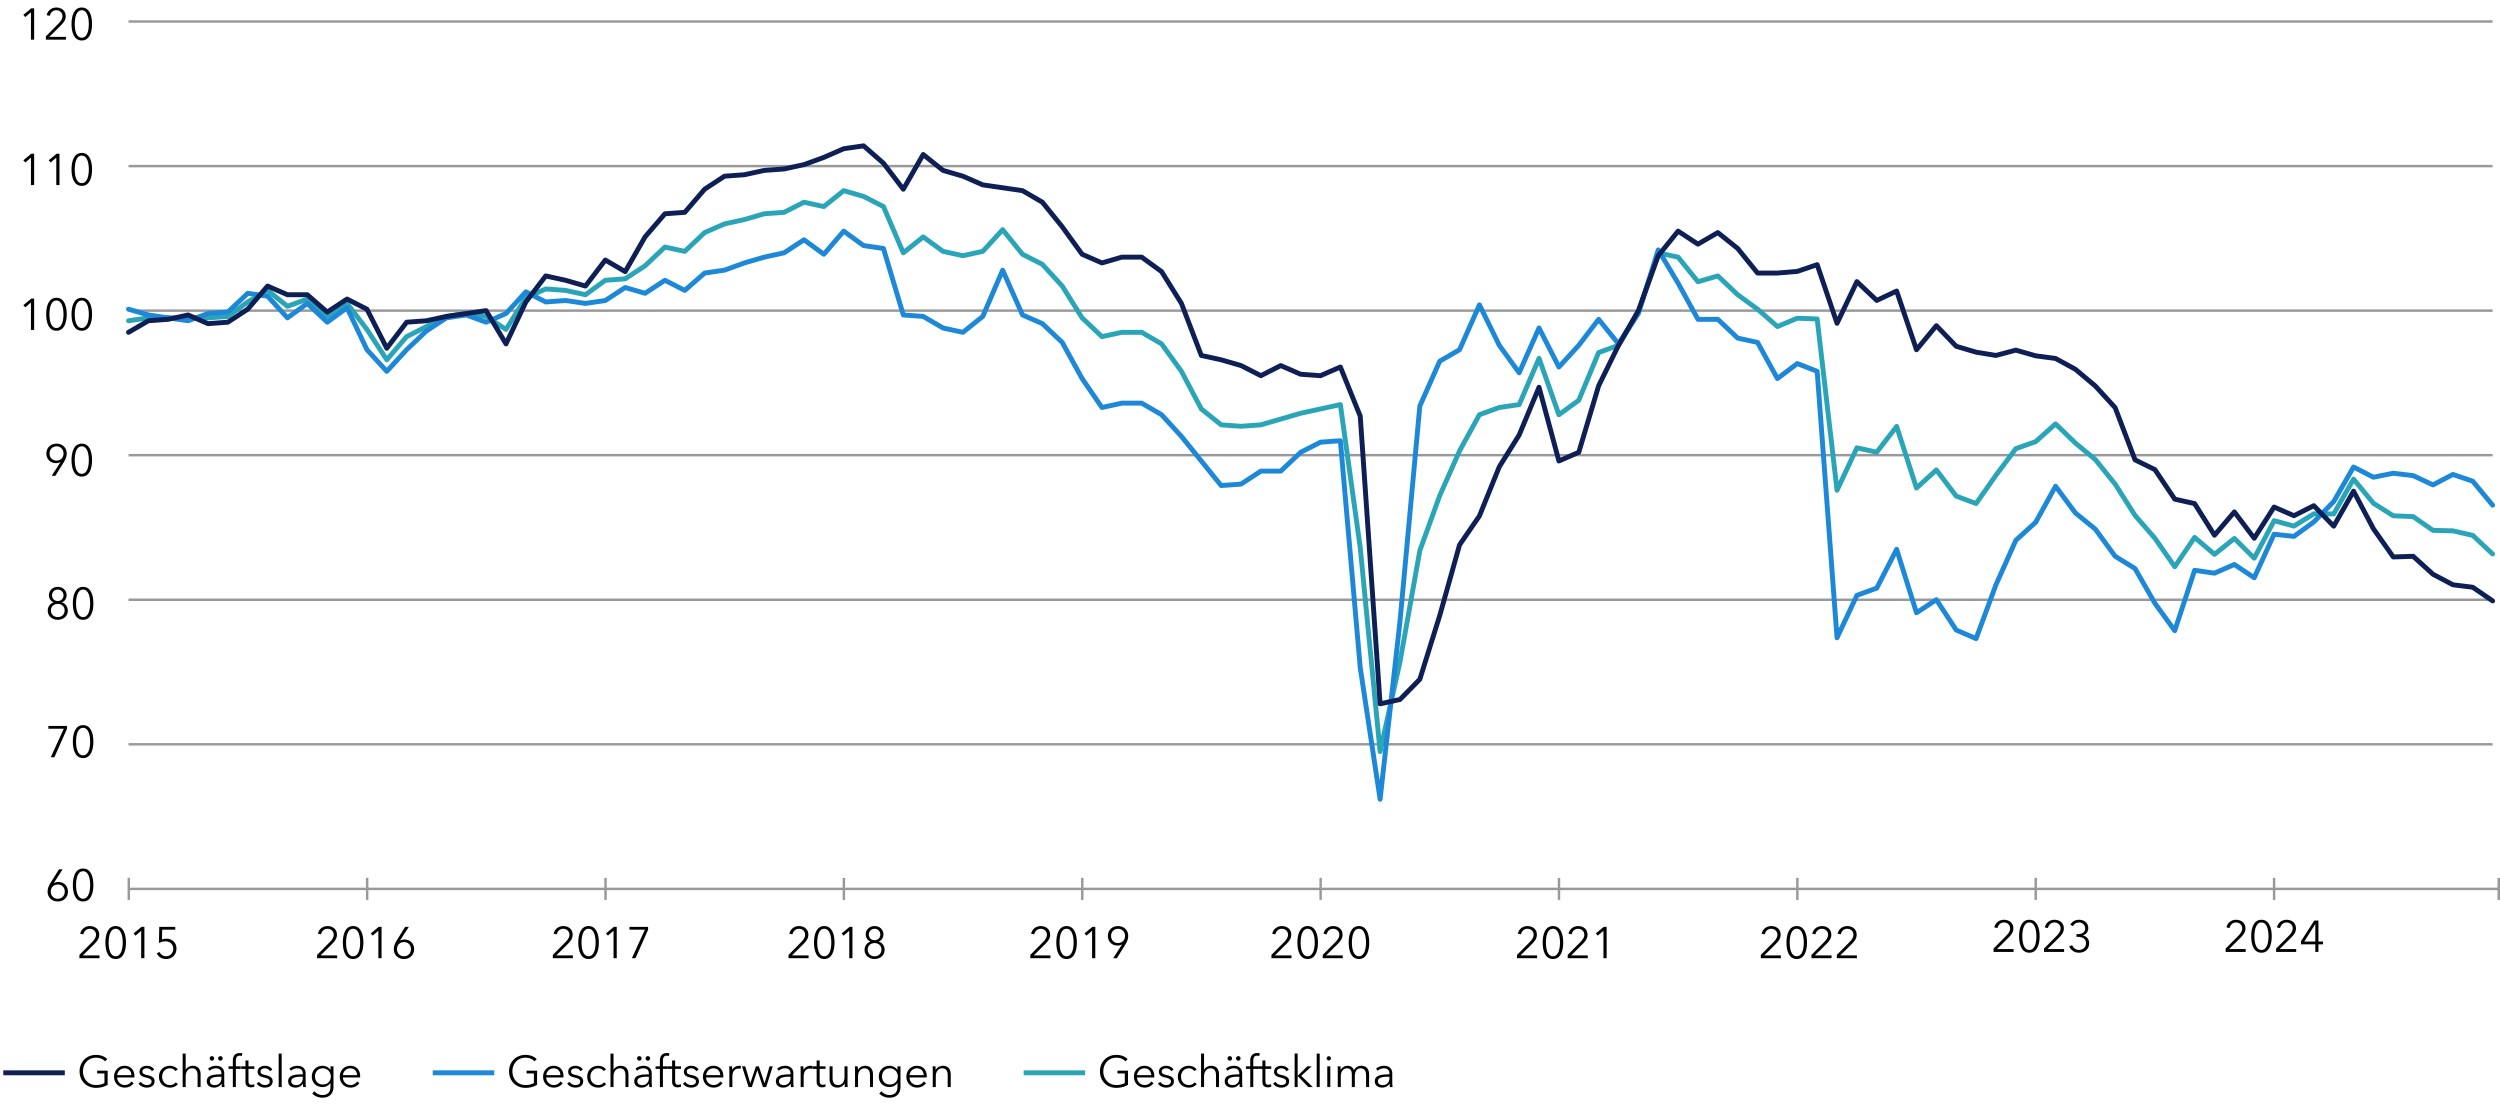 <svg xmlns="http://www.w3.org/2000/svg" width="1016" height="449" viewBox="0 0 1016 449"><g data-name="graphics" fill="none"><path stroke="#999" stroke-linejoin="round" d="M52.234 8.743H1013M52.234 67.492H1013M52.234 126.242H1013M52.234 184.991H1013M52.234 243.741H1013M52.234 302.49H1013M52.234 361.24H1016"/><path d="M5.531 359.654l.033.066c.33-.199.771-.352 1.322-.463.55-.11 1.079-.165 1.587-.165 1.012 0 1.965.181 2.858.545.893.363 1.669.87 2.33 1.52a6.99 6.99 0 011.553 2.33c.374.904.561 1.884.561 2.941 0 1.168-.204 2.23-.61 3.19s-.976 1.778-1.703 2.461a7.72 7.72 0 01-2.56 1.587c-.981.374-2.045.561-3.19.561-1.168 0-2.247-.193-3.238-.578s-1.846-.92-2.56-1.603A7.329 7.329 0 01.227 369.6c-.409-.947-.612-1.972-.612-3.074 0-1.277.21-2.434.628-3.47a19.852 19.852 0 011.652-3.172l6.114-9.65h3.8l-6.279 9.419zm-2.677 6.907c0 .683.116 1.327.347 1.933s.563 1.129.991 1.57c.43.44.943.792 1.537 1.057.595.264 1.256.397 1.983.397.727 0 1.383-.122 1.967-.364a4.398 4.398 0 001.52-1.041c.429-.451.76-.98.991-1.586s.347-1.273.347-2c0-.705-.115-1.355-.347-1.95s-.551-1.112-.959-1.553A4.148 4.148 0 009.73 362a5.217 5.217 0 00-1.984-.364c-.726 0-1.393.122-1.999.364a4.448 4.448 0 00-1.554 1.024c-.428.441-.76.959-.99 1.554s-.348 1.255-.348 1.983zM27.407 349.64c1.388 0 2.583.32 3.586.959 1.002.64 1.828 1.515 2.479 2.627.65 1.113 1.129 2.418 1.437 3.916a23.73 23.73 0 01.463 4.792c0 1.718-.154 3.32-.463 4.808-.308 1.487-.788 2.787-1.437 3.9-.65 1.112-1.477 1.988-2.479 2.627-1.003.639-2.198.958-3.586.958s-2.589-.32-3.601-.958c-1.014-.64-1.846-1.515-2.495-2.627-.65-1.113-1.13-2.413-1.438-3.9-.309-1.487-.463-3.09-.463-4.808 0-1.696.154-3.293.463-4.792.308-1.498.787-2.803 1.438-3.916.649-1.112 1.481-1.988 2.495-2.627 1.012-.639 2.214-.958 3.601-.958zm0 2.677c-.97 0-1.762.314-2.379.942-.617.628-1.096 1.421-1.437 2.38a14.248 14.248 0 00-.711 3.122 27.3 27.3 0 00-.198 3.173c0 .991.066 2.049.198 3.172.133 1.124.369 2.16.71 3.107.342.947.821 1.735 1.438 2.363.617.628 1.41.942 2.38.942.946 0 1.723-.314 2.33-.942.605-.628 1.084-1.416 1.437-2.363s.595-1.983.726-3.107c.133-1.123.199-2.18.199-3.172s-.066-2.05-.199-3.173a13.608 13.608 0 00-.726-3.122c-.353-.959-.832-1.752-1.438-2.38-.606-.628-1.383-.942-2.33-.942zM14.916 294.394l-9.385 20.489H1.863l9.748-20.555H.013v-2.842h14.903v2.908zM27.407 290.891c1.388 0 2.583.32 3.586.958 1.002.64 1.828 1.515 2.479 2.628.65 1.112 1.129 2.418 1.437 3.916a23.73 23.73 0 01.463 4.791c0 1.719-.154 3.321-.463 4.809-.308 1.486-.788 2.787-1.437 3.9-.65 1.112-1.477 1.987-2.479 2.627-1.003.638-2.198.958-3.586.958s-2.589-.32-3.601-.958c-1.014-.64-1.846-1.515-2.495-2.628-.65-1.112-1.13-2.413-1.438-3.9-.309-1.487-.463-3.09-.463-4.808 0-1.696.154-3.293.463-4.791.308-1.498.787-2.804 1.438-3.916.649-1.113 1.481-1.988 2.495-2.628 1.012-.639 2.214-.958 3.601-.958zm0 2.677c-.97 0-1.762.314-2.379.942-.617.628-1.096 1.42-1.437 2.38a14.248 14.248 0 00-.711 3.122 27.3 27.3 0 00-.198 3.172c0 .992.066 2.05.198 3.173.133 1.123.369 2.16.71 3.106.342.948.821 1.735 1.438 2.363.617.628 1.41.942 2.38.942.946 0 1.723-.314 2.33-.942.605-.628 1.084-1.415 1.437-2.363s.595-1.983.726-3.106c.133-1.124.199-2.181.199-3.173 0-.991-.066-2.049-.199-3.172a13.608 13.608 0 00-.726-3.123c-.353-.958-.832-1.751-1.438-2.38-.606-.627-1.383-.941-2.33-.941zM11.15 243.807a5.466 5.466 0 011.734.776c.54.364 1.008.8 1.404 1.306.398.507.711 1.09.942 1.751.232.661.347 1.367.347 2.115 0 1.102-.209 2.082-.628 2.941a6.513 6.513 0 01-1.701 2.181 7.743 7.743 0 01-2.495 1.372c-.948.319-1.95.479-3.008.479s-2.065-.16-3.023-.479c-.958-.32-1.796-.777-2.512-1.372s-1.283-1.321-1.702-2.18c-.418-.86-.628-1.84-.628-2.942 0-.77.116-1.487.348-2.148a5.772 5.772 0 012.379-3.024c.54-.34 1.107-.6 1.702-.776v-.066c-1.058-.374-1.923-1.013-2.595-1.917S.706 239.82.706 238.52c0-.97.188-1.846.563-2.628a6.24 6.24 0 011.52-2.016 6.699 6.699 0 012.23-1.289 8.184 8.184 0 012.726-.445c.947 0 1.85.148 2.71.445.86.298 1.603.717 2.23 1.256a6.004 6.004 0 011.504 1.983c.374.782.562 1.658.562 2.628 0 1.277-.336 2.39-1.008 3.337-.672.948-1.536 1.598-2.594 1.95v.066zm-7.998 5.783c0 .661.11 1.267.33 1.818.22.55.535 1.019.942 1.404.408.386.892.689 1.454.909a5.07 5.07 0 001.867.33 4.97 4.97 0 001.834-.33 4.25 4.25 0 001.438-.909 4.2 4.2 0 00.942-1.404c.231-.55.347-1.157.347-1.818a4.439 4.439 0 00-1.29-3.173 4.142 4.142 0 00-1.437-.925c-.561-.22-1.173-.33-1.834-.33s-1.272.11-1.834.33a4.326 4.326 0 00-1.454.925 4.295 4.295 0 00-.958 1.405 4.439 4.439 0 00-.347 1.768zm.727-10.988c0 .531.094 1.03.282 1.494.188.465.453.868.797 1.211a3.77 3.77 0 001.228.814c.475.199.989.298 1.543.298.53 0 1.029-.1 1.493-.298.465-.2.874-.471 1.228-.814s.63-.746.83-1.211c.2-.465.3-.963.3-1.494 0-.553-.106-1.067-.316-1.543a4.02 4.02 0 00-.83-1.228 3.599 3.599 0 00-1.212-.796 3.939 3.939 0 00-1.493-.283c-.554 0-1.068.095-1.543.283a3.552 3.552 0 00-1.228.796c-.344.343-.61.752-.797 1.228-.188.476-.282.99-.282 1.543zM27.407 232.142c1.388 0 2.583.319 3.586.958 1.002.64 1.828 1.515 2.479 2.627.65 1.113 1.129 2.418 1.437 3.916a23.73 23.73 0 01.463 4.792c0 1.718-.154 3.32-.463 4.808-.308 1.487-.788 2.787-1.437 3.9-.65 1.112-1.477 1.988-2.479 2.627-1.003.639-2.198.958-3.586.958s-2.589-.32-3.601-.958c-1.014-.64-1.846-1.515-2.495-2.627-.65-1.113-1.13-2.413-1.438-3.9-.309-1.487-.463-3.09-.463-4.808 0-1.696.154-3.293.463-4.792.308-1.498.787-2.803 1.438-3.916.649-1.112 1.481-1.988 2.495-2.627 1.012-.64 2.214-.958 3.601-.958zm0 2.676c-.97 0-1.762.314-2.379.942-.617.628-1.096 1.421-1.437 2.38a14.248 14.248 0 00-.711 3.122 27.3 27.3 0 00-.198 3.173c0 .991.066 2.049.198 3.172.133 1.124.369 2.16.71 3.107.342.947.821 1.735 1.438 2.363.617.628 1.41.942 2.38.942.946 0 1.723-.314 2.33-.942.605-.628 1.084-1.416 1.437-2.363s.595-1.983.726-3.107c.133-1.123.199-2.18.199-3.172s-.066-2.05-.199-3.173a13.608 13.608 0 00-.726-3.122c-.353-.959-.832-1.752-1.438-2.38-.606-.628-1.383-.942-2.33-.942zM9.938 187.933l-.033-.034c-.33.199-.78.353-1.352.463-.264.044-.533.083-.808.116s-.533.05-.774.05c-1.034 0-1.99-.182-2.87-.546a7.133 7.133 0 01-2.308-1.52 6.943 6.943 0 01-1.55-2.33 7.613 7.613 0 01-.561-2.941c0-1.168.203-2.23.61-3.189a7.19 7.19 0 011.698-2.462 7.675 7.675 0 012.573-1.586 8.97 8.97 0 013.199-.562c1.143 0 2.21.193 3.199.578.99.386 1.84.92 2.556 1.603.714.683 1.274 1.498 1.681 2.446s.61 1.971.61 3.073c0 1.278-.208 2.434-.626 3.47a21.657 21.657 0 01-1.616 3.172l-6.101 9.65H3.672l6.266-9.451zm2.699-6.874c0-.683-.116-1.327-.348-1.934-.231-.605-.561-1.134-.991-1.585s-.942-.81-1.537-1.075c-.595-.264-1.255-.396-1.983-.396-.726 0-1.387.127-1.982.38a4.69 4.69 0 00-1.537 1.04c-.43.442-.76.97-.991 1.587s-.347 1.289-.347 2.016c0 .705.115 1.355.347 1.95s.555 1.112.974 1.553c.42.44.926.782 1.52 1.024.595.243 1.257.364 1.983.364.728 0 1.394-.121 2-.364a4.44 4.44 0 002.544-2.577 5.427 5.427 0 00.348-1.983zM27.407 173.392c1.388 0 2.583.32 3.586.958 1.002.64 1.828 1.515 2.479 2.628.65 1.112 1.129 2.418 1.437 3.916a23.73 23.73 0 01.463 4.791c0 1.719-.154 3.321-.463 4.809-.308 1.486-.788 2.787-1.437 3.9-.65 1.112-1.477 1.987-2.479 2.627-1.003.638-2.198.958-3.586.958s-2.589-.32-3.601-.958c-1.014-.64-1.846-1.515-2.495-2.628-.65-1.112-1.13-2.413-1.438-3.9-.309-1.487-.463-3.09-.463-4.808 0-1.696.154-3.293.463-4.791.308-1.498.787-2.804 1.438-3.916.649-1.113 1.481-1.988 2.495-2.628 1.012-.639 2.214-.958 3.601-.958zm0 2.677c-.97 0-1.762.314-2.379.942-.617.628-1.096 1.42-1.437 2.38a14.248 14.248 0 00-.711 3.122 27.3 27.3 0 00-.198 3.172c0 .992.066 2.05.198 3.173.133 1.123.369 2.16.71 3.106.342.948.821 1.735 1.438 2.363.617.628 1.41.942 2.38.942.946 0 1.723-.314 2.33-.942.605-.628 1.084-1.415 1.437-2.363s.595-1.983.726-3.106c.133-1.124.199-2.181.199-3.173 0-.991-.066-2.049-.199-3.172a13.608 13.608 0 00-.726-3.123c-.353-.958-.832-1.751-1.438-2.38-.606-.627-1.383-.941-2.33-.941zM7.745 114.643c1.388 0 2.583.319 3.586.958 1.002.64 1.828 1.515 2.479 2.627.649 1.113 1.128 2.418 1.437 3.916a23.73 23.73 0 01.463 4.792c0 1.718-.154 3.32-.463 4.808-.309 1.487-.788 2.787-1.437 3.9-.65 1.112-1.477 1.988-2.479 2.627-1.003.639-2.198.958-3.586.958s-2.589-.32-3.601-.958c-1.014-.64-1.846-1.515-2.496-2.627-.65-1.113-1.13-2.413-1.437-3.9-.309-1.487-.463-3.09-.463-4.808 0-1.696.154-3.293.463-4.792.308-1.498.787-2.803 1.437-3.916.65-1.112 1.482-1.988 2.496-2.627 1.012-.64 2.213-.958 3.601-.958zm0 2.676c-.97 0-1.763.314-2.379.942-.617.628-1.096 1.421-1.437 2.38a14.248 14.248 0 00-.711 3.122 27.3 27.3 0 00-.198 3.173c0 .991.066 2.049.198 3.172.133 1.124.369 2.16.71 3.107.342.947.821 1.735 1.438 2.363.616.628 1.41.942 2.38.942.946 0 1.723-.314 2.33-.942.605-.628 1.084-1.416 1.437-2.363s.594-1.983.726-3.107c.133-1.123.199-2.18.199-3.172s-.066-2.05-.199-3.173a13.608 13.608 0 00-.726-3.122c-.353-.959-.832-1.752-1.438-2.38-.606-.628-1.383-.942-2.33-.942zM27.407 114.643c1.388 0 2.583.319 3.586.958 1.002.64 1.828 1.515 2.479 2.627.65 1.113 1.129 2.418 1.437 3.916a23.73 23.73 0 01.463 4.792c0 1.718-.154 3.32-.463 4.808-.308 1.487-.788 2.787-1.437 3.9-.65 1.112-1.477 1.988-2.479 2.627-1.003.639-2.198.958-3.586.958s-2.589-.32-3.601-.958c-1.014-.64-1.846-1.515-2.495-2.627-.65-1.113-1.13-2.413-1.438-3.9-.309-1.487-.463-3.09-.463-4.808 0-1.696.154-3.293.463-4.792.308-1.498.787-2.803 1.438-3.916.649-1.112 1.481-1.988 2.495-2.627 1.012-.64 2.214-.958 3.601-.958zm0 2.676c-.97 0-1.762.314-2.379.942-.617.628-1.096 1.421-1.437 2.38a14.248 14.248 0 00-.711 3.122 27.3 27.3 0 00-.198 3.173c0 .991.066 2.049.198 3.172.133 1.124.369 2.16.71 3.107.342.947.821 1.735 1.438 2.363.617.628 1.41.942 2.38.942.946 0 1.723-.314 2.33-.942.605-.628 1.084-1.416 1.437-2.363s.595-1.983.726-3.107c.133-1.123.199-2.18.199-3.172s-.066-2.05-.199-3.173a13.608 13.608 0 00-.726-3.122c-.353-.959-.832-1.752-1.438-2.38-.606-.628-1.383-.942-2.33-.942zM10.389 79.885H7.217V60.387l-4.429 3.701-1.884-2.213 6.639-5.387h2.846v23.397zM27.407 55.893c1.388 0 2.583.32 3.586.958 1.002.64 1.828 1.515 2.479 2.628.65 1.112 1.129 2.417 1.437 3.916a23.73 23.73 0 01.463 4.791c0 1.719-.154 3.321-.463 4.809-.308 1.486-.788 2.787-1.437 3.899-.65 1.113-1.477 1.988-2.479 2.627-1.003.64-2.198.958-3.586.958s-2.589-.319-3.601-.958c-1.014-.639-1.846-1.514-2.495-2.627-.65-1.112-1.13-2.413-1.438-3.9-.309-1.487-.463-3.09-.463-4.808 0-1.696.154-3.293.463-4.791.308-1.499.787-2.804 1.438-3.916.649-1.113 1.481-1.988 2.495-2.628 1.012-.639 2.214-.958 3.601-.958zm0 2.677c-.97 0-1.762.314-2.379.942-.617.628-1.096 1.42-1.437 2.38a14.248 14.248 0 00-.711 3.122 27.3 27.3 0 00-.198 3.172c0 .992.066 2.05.198 3.173.133 1.123.369 2.16.71 3.106.342.948.821 1.735 1.438 2.363.617.628 1.41.942 2.38.942.946 0 1.723-.314 2.33-.942.605-.628 1.084-1.415 1.437-2.363s.595-1.983.726-3.106c.133-1.124.199-2.181.199-3.173 0-.991-.066-2.049-.199-3.172a13.608 13.608 0 00-.726-3.123c-.353-.958-.832-1.751-1.438-2.38-.606-.627-1.383-.941-2.33-.941z"/><g><path d="M15.147 21.135H-.12v-3.073L9.2 8.809a14.484 14.484 0 001.817-2.28c.506-.794.76-1.686.76-2.677a4.06 4.06 0 00-.33-1.669 3.899 3.899 0 00-.892-1.272A3.87 3.87 0 009.232.1a4.641 4.641 0 00-1.619-.28c-1.19 0-2.17.38-2.941 1.14-.772.76-1.256 1.734-1.454 2.924l-3.14-.529c.133-.88.413-1.702.843-2.462.43-.76.975-1.42 1.636-1.982a7.259 7.259 0 012.297-1.306 8.31 8.31 0 012.792-.462c.97 0 1.9.143 2.792.43s1.68.704 2.364 1.255A6.03 6.03 0 0114.438.91c.407.837.61 1.796.61 2.875 0 .75-.099 1.443-.297 2.082a8.362 8.362 0 01-.81 1.817c-.341.573-.743 1.119-1.206 1.636s-.947 1.03-1.454 1.537l-7.6 7.402h11.466v2.875zM27.407-2.856c1.388 0 2.583.319 3.586.958 1.002.64 1.828 1.515 2.479 2.627.65 1.113 1.129 2.418 1.437 3.916a23.73 23.73 0 01.463 4.792c0 1.718-.154 3.32-.463 4.808-.308 1.487-.788 2.787-1.437 3.9-.65 1.112-1.477 1.988-2.479 2.627-1.003.639-2.198.958-3.586.958s-2.589-.32-3.601-.958c-1.014-.64-1.846-1.515-2.495-2.627-.65-1.113-1.13-2.413-1.438-3.9-.309-1.487-.463-3.09-.463-4.808 0-1.696.154-3.293.463-4.792.308-1.498.787-2.803 1.438-3.916.649-1.112 1.481-1.988 2.495-2.627 1.012-.64 2.214-.958 3.601-.958zm0 2.676c-.97 0-1.762.314-2.379.942-.617.628-1.096 1.421-1.437 2.38a14.248 14.248 0 00-.711 3.122 27.3 27.3 0 00-.198 3.173c0 .991.066 2.049.198 3.172.133 1.124.369 2.16.71 3.107.342.947.821 1.735 1.438 2.363.617.628 1.41.942 2.38.942.946 0 1.723-.314 2.33-.942.605-.628 1.084-1.416 1.437-2.363s.595-1.983.726-3.107c.133-1.123.199-2.18.199-3.172s-.066-2.05-.199-3.173a13.608 13.608 0 00-.726-3.122c-.353-.959-.832-1.752-1.438-2.38-.606-.628-1.383-.942-2.33-.942z"/></g><g stroke-linecap="round" stroke-miterlimit="10" stroke-width="2"><g stroke="#2aa5b7"><path d="M60.307 129.179l-8.073 1.175M68.381 129.179h-8.074M76.455 129.179h-8.074M84.528 129.179h-8.073M92.602 128.592l-8.074.587M100.676 122.717l-8.074 5.875M108.749 118.017l-8.073 4.7M116.823 124.479l-8.074-6.462M124.897 121.542l-8.074 2.937M132.97 128.592l-8.073-7.05M141.044 123.304l-8.074 5.288M149.118 133.879l-8.074-10.575M157.191 146.217l-8.073-12.338M165.265 136.817l-8.074 9.4M173.339 132.704l-8.074 4.113M181.412 128.592l-8.073 4.112M189.486 127.417l-8.074 1.175M197.56 128.592l-8.074-1.175M205.633 133.879l-8.073-5.287M213.707 120.954l-8.074 12.925M221.781 117.429l-8.074 3.525M229.854 118.017l-8.073-.588M237.928 119.779l-8.074-1.762M246.002 113.905l-8.074 5.874M254.075 113.317l-8.073.588M262.149 108.03l-8.074 5.287M270.223 100.392l-8.074 7.638M278.296 102.155l-8.073-1.763M286.37 94.517l-8.074 7.638M294.444 90.992l-8.074 3.525M302.517 89.23l-8.073 1.762M310.591 86.88l-8.074 2.35M318.665 86.292l-8.074.588M326.738 82.18l-8.073 4.112M334.812 83.942l-8.074-1.762M342.886 77.48l-8.074 6.462M350.959 79.83l-8.073-2.35M359.033 83.942l-8.074-4.112M367.107 102.742l-8.074-18.8M375.18 96.28l-8.073 6.462M383.254 102.155l-8.074-5.875M391.328 103.917l-8.074-1.762M399.401 102.155l-8.073 1.762M407.475 93.342l-8.074 8.813M415.549 103.33l-8.074-9.988M423.622 107.442l-8.073-4.112M431.696 116.254l-8.074-8.812M439.77 129.179l-8.074-12.925M447.843 136.817l-8.073-7.638M455.917 135.054l-8.074 1.763M463.991 135.054h-8.074M472.064 139.754l-8.073-4.7M480.138 150.917l-8.074-11.163M488.212 166.192l-8.074-15.275M496.285 172.654l-8.073-6.462M504.359 173.241l-8.074-.587M512.433 172.654l-8.074.587M520.506 170.304l-8.073 2.35M528.58 167.954l-8.074 2.35M536.654 166.192l-8.074 1.762M544.727 164.429l-8.073 1.763M552.801 222.591l-8.074-58.162M560.875 305.428l-8.074-82.837M568.948 269.003l-8.073 36.425M577.022 223.766l-8.074 45.237M585.096 201.441l-8.074 22.325M593.169 183.229l-8.073 18.212M601.243 168.542l-8.074 14.687M609.317 165.604l-8.074 2.938M617.39 164.429l-8.073 1.175M625.464 145.629l-8.074 18.8M633.538 168.542l-8.074-22.913M641.611 162.667l-8.073 5.875M649.685 143.279l-8.074 19.388M657.759 140.342l-8.074 2.937M665.832 126.829l-8.073 13.513M673.906 102.742l-8.074 24.087M681.98 104.505l-8.074-1.763M690.053 114.492l-8.073-9.987M698.127 112.142l-8.074 2.35M706.201 119.779l-8.074-7.637M714.274 125.654l-8.073-5.875M722.348 132.704l-8.074-7.05M730.422 129.321l-8.074 3.383M738.495 129.624l-8.073-.303M746.569 199.236l-8.074-69.612M754.643 182.003l-8.074 17.233M762.716 183.755l-8.073-1.752M770.79 173.302l-8.074 10.453M778.864 198.338l-8.074-25.036M786.937 190.987l-8.073 7.351M795.011 201.623l-8.074-10.636M803.085 204.637l-8.074-3.014M811.158 193.121l-8.073 11.516M819.232 182.341l-8.074 10.78M827.306 179.483l-8.074 2.858M835.379 172.264l-8.073 7.219M843.453 180.071l-8.074-7.807M851.527 186.742l-8.074-6.671M859.6 196.749l-8.073-10.007M867.674 209.447l-8.074-12.698M875.748 218.743l-8.074-9.296M883.821 230.312l-8.073-11.569M891.895 218.396l-8.074 11.916M899.969 225.283l-8.074-6.887M908.042 218.835l-8.073 6.448M916.116 226.837l-8.074-8.002M924.19 211.615l-8.074 15.222M932.263 213.8l-8.073-2.185M940.337 208.816l-8.074 4.984M948.411 208.862l-8.074-.046M956.484 194.72l-8.073 14.142M964.558 204.522l-8.074-9.802M972.632 209.619l-8.074-5.097M980.705 209.947l-8.073-.328M988.779 215.55l-8.074-5.603M996.853 215.731l-8.074-.181M1004.926 217.579l-8.073-1.848M1013 225.136l-8.074-7.557"/></g><g stroke="#1c88d7"><path d="M60.307 128.004l-8.073-2.35M68.381 129.179l-8.074-1.175M76.455 130.354l-8.074-1.175M84.528 127.417l-8.073 2.937M92.602 126.829l-8.074.588M100.676 119.192l-8.074 7.637M108.749 120.367l-8.073-1.175M116.823 129.179l-8.074-8.812M124.897 123.304l-8.074 5.875M132.97 130.942l-8.073-7.638M141.044 125.067l-8.074 5.875M149.118 142.104l-8.074-17.037M157.191 150.917l-8.073-8.813M165.265 142.104l-8.074 8.813M173.339 134.467l-8.074 7.637M181.412 129.179l-8.073 5.288M189.486 128.004l-8.074 1.175M197.56 130.942l-8.074-2.938M205.633 127.417l-8.073 3.525M213.707 118.604l-8.074 8.813M221.781 122.717l-8.074-4.113M229.854 122.129l-8.073.588M237.928 123.304l-8.074-1.175M246.002 122.129l-8.074 1.175M254.075 116.842l-8.073 5.287M262.149 119.192l-8.074-2.35M270.223 113.905l-8.074 5.287M278.296 118.017l-8.073-4.112M286.37 110.967l-8.074 7.05M294.444 109.792l-8.074 1.175M302.517 106.855l-8.073 2.937M310.591 104.505l-8.074 2.35M318.665 102.742l-8.074 1.763M326.738 97.455l-8.073 5.287M334.812 103.33l-8.074-5.875M342.886 93.93l-8.074 9.4M350.959 99.805l-8.073-5.875M359.033 100.98l-8.074-1.175M367.107 128.004l-8.074-27.024M375.18 128.592l-8.073-.588M383.254 133.292l-8.074-4.7M391.328 135.054l-8.074-1.762M399.401 128.592l-8.073 6.462M407.475 109.792l-8.074 18.8M415.549 128.004l-8.074-18.212M423.622 131.529l-8.073-3.525M431.696 139.167l-8.074-7.638M439.77 153.854l-8.074-14.687M447.843 165.604l-8.073-11.75M455.917 163.842l-8.074 1.762M463.991 163.842h-8.074M472.064 168.542l-8.073-4.7M480.138 177.354l-8.074-8.812M488.212 187.341l-8.074-9.987M496.285 197.329l-8.073-9.988M504.359 196.741l-8.074.588M512.433 191.454l-8.074 5.287M520.506 191.454h-8.073M528.58 183.816l-8.074 7.638M536.654 179.704l-8.074 4.112M544.727 179.116l-8.073.588M552.801 271.353l-8.074-92.237M560.875 324.815l-8.074-53.462M568.948 252.553l-8.073 72.262M577.022 165.017l-8.074 87.536M585.096 146.804l-8.074 18.213M593.169 142.104l-8.073 4.7M601.243 123.892l-8.074 18.212M609.317 140.342l-8.074-16.45M617.39 151.504l-8.073-11.162M625.464 133.292l-8.074 18.212M633.538 149.154l-8.074-15.862M641.611 140.342l-8.073 8.812M649.685 129.767l-8.074 10.575M657.759 139.754l-8.074-9.987M665.832 127.417l-8.073 12.337M673.906 101.567l-8.074 25.85M681.98 115.079l-8.074-13.512M690.053 129.767l-8.073-14.688M698.127 129.767h-8.074M706.201 137.404l-8.074-7.637M714.274 139.167l-8.073-1.763M722.348 153.854l-8.074-14.687M730.422 147.751l-8.074 6.103M738.495 150.899l-8.073-3.148M746.569 259.194l-8.074-108.295M754.643 241.948l-8.074 17.246M762.716 239.002l-8.073 2.946M770.79 223.247l-8.074 15.755M778.864 249.024l-8.074-25.777M786.937 243.715l-8.073 5.309M795.011 256.052l-8.074-12.337M803.085 259.528l-8.074-3.476M811.158 237.637l-8.073 21.891M819.232 219.595l-8.074 18.042M827.306 212.232l-8.074 7.363M835.379 197.613l-8.073 14.619M843.453 208.478l-8.074-10.865M851.527 215.033l-8.074-6.555M859.6 226.07l-8.073-11.037M867.674 231.055l-8.074-4.985M875.748 245.157l-8.074-14.102M883.821 256.304l-8.073-11.147M891.895 231.766l-8.074 24.538M899.969 232.94l-8.074-1.174M908.042 229.402l-8.073 3.538M916.116 234.801l-8.074-5.399M924.19 217.118l-8.074 17.683M932.263 217.986l-8.073-.868M940.337 212.111l-8.074 5.875M948.411 203.851l-8.074 8.26M956.484 189.792l-8.073 14.059M964.558 193.946l-8.074-4.154M972.632 192.322l-8.074 1.624M980.705 193.289l-8.073-.967M988.779 197.065l-8.074-3.776M996.853 192.808l-8.074 4.257M1004.926 195.571l-8.073-2.763M1013 205.302l-8.074-9.731"/></g><g stroke="#0e1f56"><path d="M60.307 130.354l-8.073 4.7M68.381 129.767l-8.074.587M76.455 128.004l-8.074 1.763M84.528 131.529l-8.073-3.525M92.602 130.942l-8.074.587M100.676 125.654l-8.074 5.288M108.749 116.254l-8.073 9.4M116.823 119.779l-8.074-3.525M124.897 119.779h-8.074M132.97 126.829l-8.073-7.05M141.044 121.542l-8.074 5.287M149.118 125.654l-8.074-4.112M157.191 141.517l-8.073-15.863M165.265 130.942l-8.074 10.575M173.339 130.354l-8.074.588M181.412 128.592l-8.073 1.762M189.486 127.417l-8.074 1.175M197.56 126.242l-8.074 1.175M205.633 139.754l-8.073-13.512M213.707 122.717l-8.074 17.037M221.781 112.142l-8.074 10.575M229.854 113.905l-8.073-1.763M237.928 116.254l-8.074-2.349M246.002 105.68l-8.074 10.574M254.075 110.38l-8.073-4.7M262.149 96.28l-8.074 14.1M270.223 86.88l-8.074 9.4M278.296 86.292l-8.073.588M286.37 76.892l-8.074 9.4M294.444 71.605l-8.074 5.287M302.517 71.017l-8.073.588M310.591 69.255l-8.074 1.762M318.665 68.667l-8.074.588M326.738 66.905l-8.073 1.762M334.812 63.967l-8.074 2.938M342.886 60.442l-8.074 3.525M350.959 59.267l-8.073 1.175M359.033 66.317l-8.074-7.05M367.107 76.892l-8.074-10.575M375.18 62.792l-8.073 14.1M383.254 69.255l-8.074-6.463M391.328 71.605l-8.074-2.35M399.401 75.13l-8.073-3.525M407.475 76.305l-8.074-1.175M415.549 77.48l-8.074-1.175M423.622 82.18l-8.073-4.7M431.696 92.167l-8.074-9.987M439.77 103.33l-8.074-11.163M447.843 106.855l-8.073-3.525M455.917 104.505l-8.074 2.35M463.991 104.505h-8.074M472.064 110.38l-8.073-5.875M480.138 123.304l-8.074-12.924M488.212 144.454l-8.074-21.15M496.285 146.217l-8.073-1.763M504.359 148.567l-8.074-2.35M512.433 152.679l-8.074-4.112M520.506 148.567l-8.073 4.112M528.58 152.092l-8.074-3.525M536.654 152.679l-8.074-.587M544.727 149.154l-8.073 3.525M552.801 169.129l-8.074-19.975M560.875 286.04l-8.074-116.911M568.948 284.278l-8.073 1.762M577.022 276.053l-8.074 8.225M585.096 250.203l-8.074 25.85M593.169 221.416l-8.073 28.787M601.243 209.666l-8.074 11.75M609.317 189.691l-8.074 19.975M617.39 176.766l-8.073 12.925M625.464 157.379l-8.074 19.387M633.538 187.341l-8.074-29.962M641.611 183.816l-8.073 3.525M649.685 156.792l-8.074 27.024M657.759 140.342l-8.074 16.45M665.832 126.242l-8.073 14.1M673.906 103.917l-8.074 22.325M681.98 93.93l-8.074 9.987M690.053 99.217l-8.073-5.287M698.127 94.517l-8.074 4.7M706.201 100.98l-8.074-6.463M714.274 110.967l-8.073-9.987M722.348 110.967h-8.074M730.422 110.302l-8.074.665M738.495 107.557l-8.073 2.745M746.569 131.379l-8.074-23.822M754.643 114.453l-8.074 16.926M762.716 122.089l-8.073-7.636M770.79 118.284l-8.074 3.805M778.864 142.135l-8.074-23.851M786.937 132.354l-8.073 9.781M795.011 140.732l-8.074-8.378M803.085 143.123l-8.074-2.391M811.158 144.452l-8.073-1.329M819.232 142.29l-8.074 2.162M827.306 144.606l-8.074-2.316M835.379 145.68l-8.073-1.074M843.453 150.077l-8.074-4.397M851.527 156.856l-8.074-6.779M859.6 165.676l-8.073-8.82M867.674 186.882l-8.074-21.206M875.748 190.85l-8.074-3.968M883.821 202.852l-8.073-12.002M891.895 204.666l-8.074-1.814M899.969 217.514l-8.074-12.848M908.042 208.046l-8.073 9.468M916.116 218.75l-8.074-10.704M924.19 206.059l-8.074 12.691M932.263 209.587l-8.073-3.528M940.337 205.507l-8.074 4.08M948.411 213.831l-8.074-8.324M956.484 199.61l-8.073 14.221M964.558 214.89l-8.074-15.28M972.632 226.349l-8.074-11.459M980.705 226.079l-8.073.27M988.779 233.38l-8.074-7.301M996.853 237.652l-8.074-4.272M1004.926 238.66l-8.073-1.008M1013 244.204l-8.074-5.544"/></g></g><path stroke="#999" stroke-linejoin="round" d="M827.318 356.755v8.97M924.19 356.755v8.97M1015.493 356.755v8.97M730.445 356.755v8.97M633.573 356.755v8.97M536.701 356.755v8.97M439.829 356.755v8.97M342.957 356.755v8.97M246.085 356.755v8.97M149.213 356.755v8.97M52.341 356.755v8.97"/></g><g data-name="DE"><path d="M21.875 358.852l.036.036c.378-.288 1.17-.468 1.818-.468 2.215 0 3.89 1.602 3.89 3.925 0 2.377-1.747 4.015-4.141 4.015s-4.142-1.638-4.142-4.015c0-1.314.522-2.43 1.152-3.457l3.476-5.6h1.494l-3.583 5.564zm1.603 6.41c1.674 0 2.844-1.26 2.844-2.917 0-1.638-1.098-2.88-2.844-2.88-1.748 0-2.845 1.242-2.845 2.88 0 1.656 1.17 2.917 2.845 2.917zM37.95 359.68c0 3.313-1.008 6.68-4.177 6.68-3.205 0-4.177-3.367-4.177-6.68s.972-6.716 4.177-6.716c3.17 0 4.177 3.403 4.177 6.716zm-7.04 0c0 2.54.595 5.564 2.863 5.564 2.233 0 2.863-3.025 2.863-5.564 0-2.538-.63-5.618-2.863-5.618-2.268 0-2.863 3.08-2.863 5.618z"/><path fill="none" d="M9.111 236.2h29.88v16.56H9.111z"/><path d="M27.564 248.223c0 2.233-1.908 3.673-4.086 3.673s-4.087-1.44-4.087-3.673c0-1.71 1.026-2.99 2.412-3.403v-.036c-1.134-.378-1.927-1.567-1.927-2.881 0-2.071 1.657-3.403 3.602-3.403s3.6 1.332 3.6 3.403c0 1.314-.792 2.503-1.926 2.88v.037c1.386.396 2.412 1.692 2.412 3.403zm-4.086 2.574c1.674 0 2.79-1.17 2.79-2.718 0-1.53-1.116-2.665-2.79-2.665s-2.791 1.134-2.791 2.665c0 1.548 1.116 2.718 2.79 2.718zm0-6.535c1.295 0 2.34-.955 2.34-2.287 0-1.369-1.008-2.377-2.34-2.377s-2.341 1.008-2.341 2.377c0 1.332 1.044 2.287 2.34 2.287zM37.95 245.216c0 3.313-1.008 6.68-4.177 6.68-3.205 0-4.177-3.367-4.177-6.68s.972-6.716 4.177-6.716c3.17 0 4.177 3.403 4.177 6.716zm-7.04 0c0 2.539.595 5.563 2.863 5.563 2.233 0 2.863-3.024 2.863-5.563 0-2.539-.63-5.618-2.863-5.618-2.268 0-2.863 3.08-2.863 5.618z"/><path fill="none" d="M0 177.99h38.459v16.56H0z"/><path d="M24.584 187.798l-.036-.036c-.378.288-1.171.468-1.819.468-2.214 0-3.89-1.603-3.89-3.925 0-2.377 1.748-4.015 4.142-4.015s4.141 1.638 4.141 4.015c0 1.314-.521 2.43-1.152 3.457l-3.475 5.6h-1.494l3.583-5.564zm-1.603-6.41c-1.674 0-2.844 1.26-2.844 2.917 0 1.638 1.097 2.88 2.844 2.88 1.747 0 2.845-1.242 2.845-2.88 0-1.657-1.17-2.917-2.845-2.917zM37.418 187.005c0 3.313-1.008 6.68-4.177 6.68-3.205 0-4.178-3.367-4.178-6.68s.973-6.715 4.178-6.715c3.17 0 4.177 3.402 4.177 6.715zm-7.04 0c0 2.54.595 5.564 2.863 5.564 2.233 0 2.863-3.025 2.863-5.564 0-2.538-.63-5.617-2.863-5.617-2.268 0-2.863 3.079-2.863 5.617z"/><path fill="none" d="M0 118.72h38.459v16.56H0z"/><path d="M13.874 134.092h-1.297v-11.146l-2.305 1.963-.792-.9 3.242-2.665h1.152v12.748zM27.122 127.735c0 3.314-1.008 6.681-4.177 6.681-3.205 0-4.177-3.367-4.177-6.68 0-3.313.972-6.716 4.177-6.716 3.17 0 4.177 3.403 4.177 6.715zm-7.04 0c0 2.54.595 5.564 2.863 5.564 2.233 0 2.863-3.025 2.863-5.564 0-2.538-.63-5.617-2.863-5.617-2.268 0-2.863 3.08-2.863 5.617zM37.417 127.735c0 3.314-1.008 6.681-4.177 6.681-3.205 0-4.177-3.367-4.177-6.68 0-3.313.972-6.716 4.177-6.716 3.17 0 4.177 3.403 4.177 6.715zm-7.04 0c0 2.54.595 5.564 2.863 5.564 2.233 0 2.863-3.025 2.863-5.564 0-2.538-.63-5.617-2.863-5.617-2.268 0-2.863 3.08-2.863 5.617z"/><path fill="none" d="M0 59.845h38.459v16.56H0z"/><path d="M13.874 75.217h-1.297V64.07l-2.305 1.963-.792-.9 3.242-2.665h1.152v12.748zM24.17 75.217h-1.297V64.07l-2.305 1.963-.792-.9 3.242-2.665h1.152v12.748zM37.417 68.86c0 3.314-1.008 6.681-4.177 6.681-3.205 0-4.177-3.367-4.177-6.68s.972-6.716 4.177-6.716c3.17 0 4.177 3.403 4.177 6.716zm-7.04 0c0 2.54.595 5.564 2.863 5.564 2.233 0 2.863-3.024 2.863-5.563 0-2.539-.63-5.618-2.863-5.618-2.268 0-2.863 3.08-2.863 5.618z"/><path fill="none" d="M0 .753h38.459v16.56H0z"/><path d="M13.874 16.125h-1.297V4.979l-2.305 1.963-.792-.9 3.242-2.665h1.152v12.748zM26.798 16.125h-8.156v-1.35l5.221-5.276c.775-.792 1.53-1.747 1.53-2.917 0-1.476-1.152-2.43-2.52-2.43s-2.358.954-2.629 2.268l-1.278-.252c.36-1.8 1.909-3.115 3.907-3.115 2.053 0 3.835 1.189 3.835 3.511 0 1.639-.954 2.737-2.07 3.853l-4.592 4.556h6.752v1.152zM37.417 9.769c0 3.313-1.008 6.68-4.177 6.68-3.205 0-4.177-3.367-4.177-6.68s.972-6.716 4.177-6.716c3.17 0 4.177 3.403 4.177 6.716zm-7.04 0c0 2.54.595 5.564 2.863 5.564 2.233 0 2.863-3.025 2.863-5.564s-.63-5.618-2.863-5.618c-2.268 0-2.863 3.08-2.863 5.618z"/><path fill="none" d="M30.705 374.05h43.057v16.56H30.705z"/><path d="M40.429 389.422H32.27v-1.35l5.222-5.276c.775-.793 1.53-1.747 1.53-2.917 0-1.476-1.152-2.43-2.52-2.43s-2.358.954-2.629 2.268l-1.278-.252c.36-1.8 1.909-3.115 3.907-3.115 2.053 0 3.835 1.189 3.835 3.51 0 1.64-.954 2.738-2.07 3.854l-4.592 4.556h6.753v1.152zM51.191 383.066c0 3.313-1.007 6.68-4.176 6.68-3.205 0-4.178-3.367-4.178-6.68s.973-6.716 4.178-6.716c3.169 0 4.176 3.403 4.176 6.716zm-7.04 0c0 2.539.595 5.563 2.864 5.563 2.232 0 2.862-3.024 2.862-5.563 0-2.539-.63-5.618-2.862-5.618-2.269 0-2.864 3.08-2.864 5.618zM58.679 389.422h-1.297v-11.146l-2.305 1.963-.792-.9 3.241-2.665h1.153v12.748zM71.225 377.827h-5.312l-.09 3.943c.54-.198 1.188-.289 1.764-.289 2.395 0 4.142 1.621 4.142 3.998 0 2.466-1.71 4.267-4.232 4.267-1.836 0-3.114-.918-3.816-2.323l1.17-.522c.45 1.044 1.458 1.728 2.574 1.728 1.728 0 2.99-1.296 2.99-3.024 0-1.89-1.352-3.061-3.17-3.061-.918 0-1.836.27-2.646.702l.126-6.572h6.5v1.153z"/><g><path fill="none" d="M126.874 374.05h43.595v16.56h-43.595z"/><path d="M137.028 389.422h-8.156v-1.35l5.222-5.276c.774-.793 1.53-1.747 1.53-2.917 0-1.476-1.152-2.43-2.52-2.43s-2.359.954-2.63 2.268l-1.278-.252c.36-1.8 1.91-3.115 3.908-3.115 2.052 0 3.834 1.189 3.834 3.51 0 1.64-.954 2.738-2.07 3.854l-4.592 4.556h6.752v1.152zM147.684 383.066c0 3.313-1.008 6.68-4.177 6.68-3.205 0-4.178-3.367-4.178-6.68s.973-6.716 4.178-6.716c3.169 0 4.177 3.403 4.177 6.716zm-7.04 0c0 2.539.594 5.563 2.863 5.563 2.232 0 2.862-3.024 2.862-5.563 0-2.539-.63-5.618-2.862-5.618-2.269 0-2.863 3.08-2.863 5.618zM155.063 389.422h-1.296v-11.146l-2.305 1.963-.792-.9 3.241-2.665h1.152v12.748zM162.567 382.238l.037.036c.377-.288 1.17-.468 1.818-.468 2.215 0 3.89 1.602 3.89 3.925 0 2.376-1.748 4.015-4.142 4.015s-4.142-1.639-4.142-4.015c0-1.314.523-2.43 1.153-3.457l3.475-5.6h1.494l-3.583 5.564zm1.603 6.41c1.675 0 2.845-1.26 2.845-2.917 0-1.639-1.099-2.88-2.845-2.88-1.747 0-2.845 1.241-2.845 2.88 0 1.656 1.17 2.916 2.845 2.916z"/></g><g><path fill="none" d="M223.581 374.05h41.446v16.56h-41.446z"/><path d="M232.824 389.422h-8.157v-1.35l5.222-5.276c.774-.793 1.53-1.747 1.53-2.917 0-1.476-1.152-2.43-2.52-2.43s-2.359.954-2.63 2.268l-1.278-.252c.36-1.8 1.91-3.115 3.907-3.115 2.053 0 3.835 1.189 3.835 3.51 0 1.64-.954 2.738-2.07 3.854l-4.592 4.556h6.753v1.152zM243.371 383.066c0 3.313-1.008 6.68-4.177 6.68-3.205 0-4.177-3.367-4.177-6.68s.972-6.716 4.177-6.716c3.17 0 4.177 3.403 4.177 6.716zm-7.04 0c0 2.539.595 5.563 2.863 5.563 2.233 0 2.863-3.024 2.863-5.563 0-2.539-.63-5.618-2.863-5.618-2.268 0-2.863 3.08-2.863 5.618zM250.643 389.422h-1.297v-11.146l-2.305 1.963-.792-.9 3.241-2.665h1.153v12.748zM263.386 377.862l-5.132 11.56h-1.458l5.275-11.595h-6.248v-1.153h7.563v1.188z"/></g><g><path fill="none" d="M318.14 374.05h43.91v16.56h-43.91z"/><path d="M328.614 389.422h-8.157v-1.35l5.222-5.276c.774-.793 1.53-1.747 1.53-2.917 0-1.476-1.152-2.43-2.52-2.43s-2.359.954-2.63 2.268l-1.278-.252c.36-1.8 1.91-3.115 3.907-3.115 2.053 0 3.835 1.189 3.835 3.51 0 1.64-.954 2.738-2.07 3.854l-4.592 4.556h6.753v1.152zM339.161 383.066c0 3.313-1.008 6.68-4.177 6.68-3.205 0-4.177-3.367-4.177-6.68s.972-6.716 4.177-6.716c3.17 0 4.177 3.403 4.177 6.716zm-7.04 0c0 2.539.595 5.563 2.863 5.563 2.233 0 2.863-3.024 2.863-5.563 0-2.539-.63-5.618-2.863-5.618-2.268 0-2.863 3.08-2.863 5.618zM346.433 389.422h-1.297v-11.146l-2.305 1.963-.792-.9 3.241-2.665h1.153v12.748zM359.518 386.073c0 2.233-1.909 3.673-4.087 3.673s-4.087-1.44-4.087-3.673c0-1.71 1.026-2.989 2.412-3.403v-.036c-1.134-.378-1.927-1.567-1.927-2.881 0-2.07 1.657-3.403 3.602-3.403s3.6 1.332 3.6 3.403c0 1.314-.792 2.503-1.926 2.88v.037c1.386.396 2.413 1.692 2.413 3.403zm-4.087 2.574c1.674 0 2.79-1.17 2.79-2.718 0-1.53-1.116-2.665-2.79-2.665s-2.791 1.134-2.791 2.665c0 1.548 1.116 2.718 2.79 2.718zm0-6.535c1.296 0 2.34-.955 2.34-2.287 0-1.368-1.008-2.377-2.34-2.377s-2.341 1.009-2.341 2.377c0 1.332 1.044 2.287 2.34 2.287z"/></g><g><path fill="none" d="M415.162 374.05h47.032v16.56h-47.032z"/><path d="M426.874 389.422h-8.157v-1.35l5.221-5.276c.775-.793 1.53-1.747 1.53-2.917 0-1.476-1.152-2.43-2.52-2.43s-2.358.954-2.629 2.268l-1.278-.252c.36-1.8 1.91-3.115 3.907-3.115 2.053 0 3.835 1.189 3.835 3.51 0 1.64-.954 2.738-2.07 3.854l-4.592 4.556h6.753v1.152zM437.637 383.066c0 3.313-1.008 6.68-4.177 6.68-3.205 0-4.178-3.367-4.178-6.68s.973-6.716 4.178-6.716c3.169 0 4.177 3.403 4.177 6.716zm-7.04 0c0 2.539.594 5.563 2.863 5.563 2.232 0 2.862-3.024 2.862-5.563 0-2.539-.63-5.618-2.862-5.618-2.269 0-2.863 3.08-2.863 5.618zM445.124 389.422h-1.297v-11.146l-2.305 1.963-.792-.9 3.242-2.665h1.152v12.748zM455.978 383.858l-.037-.036c-.378.288-1.17.469-1.818.469-2.215 0-3.89-1.603-3.89-3.926 0-2.377 1.747-4.015 4.142-4.015s4.14 1.638 4.14 4.015c0 1.315-.52 2.43-1.152 3.457l-3.474 5.6h-1.494l3.583-5.564zm-1.603-6.41c-1.675 0-2.845 1.26-2.845 2.917 0 1.638 1.098 2.881 2.845 2.881 1.746 0 2.845-1.243 2.845-2.88 0-1.658-1.171-2.918-2.845-2.918z"/></g><g><path fill="none" d="M515.306 374.05h42.679v16.56h-42.679z"/><path d="M524.87 389.422h-8.158v-1.35l5.222-5.276c.774-.793 1.53-1.747 1.53-2.917 0-1.476-1.152-2.43-2.52-2.43s-2.359.954-2.63 2.268l-1.278-.252c.36-1.8 1.91-3.115 3.907-3.115 2.053 0 3.835 1.189 3.835 3.51 0 1.64-.954 2.738-2.07 3.854l-4.592 4.556h6.753v1.152zM535.614 383.066c0 3.313-1.008 6.68-4.177 6.68-3.205 0-4.177-3.367-4.177-6.68s.972-6.716 4.178-6.716c3.168 0 4.176 3.403 4.176 6.716zm-7.04 0c0 2.539.595 5.563 2.864 5.563 2.232 0 2.862-3.024 2.862-5.563 0-2.539-.63-5.618-2.862-5.618-2.27 0-2.864 3.08-2.864 5.618zM545.71 389.422h-8.155v-1.35l5.221-5.276c.775-.793 1.53-1.747 1.53-2.917 0-1.476-1.152-2.43-2.52-2.43s-2.358.954-2.629 2.268l-1.278-.252c.36-1.8 1.91-3.115 3.907-3.115 2.053 0 3.835 1.189 3.835 3.51 0 1.64-.954 2.738-2.07 3.854l-4.592 4.556h6.752v1.152zM556.457 383.066c0 3.313-1.008 6.68-4.177 6.68-3.205 0-4.177-3.367-4.177-6.68s.972-6.716 4.177-6.716c3.17 0 4.177 3.403 4.177 6.716zm-7.04 0c0 2.539.595 5.563 2.863 5.563 2.233 0 2.863-3.024 2.863-5.563 0-2.539-.63-5.618-2.863-5.618-2.268 0-2.863 3.08-2.863 5.618z"/></g><g><path fill="none" d="M611.098 374.05h50.335v16.56h-50.335z"/><path d="M624.677 389.422h-8.157v-1.35l5.221-5.276c.775-.793 1.53-1.747 1.53-2.917 0-1.476-1.152-2.43-2.52-2.43s-2.358.954-2.629 2.268l-1.278-.252c.36-1.8 1.909-3.115 3.907-3.115 2.053 0 3.835 1.189 3.835 3.51 0 1.64-.954 2.738-2.07 3.854l-4.592 4.556h6.753v1.152zM635.296 383.066c0 3.313-1.008 6.68-4.177 6.68-3.205 0-4.178-3.367-4.178-6.68s.973-6.716 4.178-6.716c3.17 0 4.177 3.403 4.177 6.716zm-7.04 0c0 2.539.595 5.563 2.863 5.563 2.233 0 2.862-3.024 2.862-5.563 0-2.539-.63-5.618-2.862-5.618-2.268 0-2.863 3.08-2.863 5.618zM645.267 389.422h-8.157v-1.35l5.222-5.276c.774-.793 1.53-1.747 1.53-2.917 0-1.476-1.152-2.43-2.52-2.43s-2.359.954-2.63 2.268l-1.277-.252c.36-1.8 1.909-3.115 3.907-3.115 2.053 0 3.835 1.189 3.835 3.51 0 1.64-.954 2.738-2.07 3.854l-4.592 4.556h6.752v1.152zM652.935 389.422h-1.297v-11.146l-2.305 1.963-.792-.9 3.241-2.665h1.153v12.748z"/></g><g><path fill="none" d="M714.545 374.05h41.592v16.56h-41.592z"/><path d="M723.753 389.422h-8.157v-1.35l5.221-5.276c.775-.793 1.53-1.747 1.53-2.917 0-1.476-1.152-2.43-2.52-2.43s-2.358.954-2.629 2.268l-1.278-.252c.36-1.8 1.91-3.115 3.907-3.115 2.053 0 3.835 1.189 3.835 3.51 0 1.64-.954 2.738-2.07 3.854L717 388.27h6.753v1.152zM734.372 383.066c0 3.313-1.008 6.68-4.177 6.68-3.205 0-4.177-3.367-4.177-6.68s.972-6.716 4.177-6.716c3.17 0 4.177 3.403 4.177 6.716zm-7.04 0c0 2.539.595 5.563 2.863 5.563 2.233 0 2.863-3.024 2.863-5.563 0-2.539-.63-5.618-2.863-5.618-2.268 0-2.863 3.08-2.863 5.618zM744.343 389.422h-8.156v-1.35l5.221-5.276c.775-.793 1.53-1.747 1.53-2.917 0-1.476-1.152-2.43-2.52-2.43s-2.358.954-2.629 2.268l-1.278-.252c.36-1.8 1.909-3.115 3.907-3.115 2.053 0 3.835 1.189 3.835 3.51 0 1.64-.954 2.738-2.07 3.854l-4.592 4.556h6.752v1.152zM754.64 389.422h-8.158v-1.35l5.222-5.276c.775-.793 1.53-1.747 1.53-2.917 0-1.476-1.152-2.43-2.52-2.43s-2.359.954-2.629 2.268l-1.278-.252c.36-1.8 1.909-3.115 3.907-3.115 2.053 0 3.835 1.189 3.835 3.51 0 1.64-.954 2.738-2.07 3.854l-4.592 4.556h6.753v1.152z"/></g><g><path d="M818.324 386.86h-8.156v-1.35l5.222-5.276c.774-.792 1.53-1.746 1.53-2.917 0-1.476-1.152-2.43-2.52-2.43s-2.359.954-2.63 2.268l-1.278-.252c.36-1.8 1.91-3.114 3.907-3.114 2.053 0 3.835 1.188 3.835 3.51 0 1.639-.954 2.737-2.07 3.854l-4.592 4.555h6.752v1.152zM828.908 380.504c0 3.313-1.008 6.68-4.177 6.68-3.205 0-4.177-3.367-4.177-6.68s.972-6.715 4.177-6.715c3.17 0 4.177 3.402 4.177 6.715zm-7.04 0c0 2.54.595 5.564 2.863 5.564 2.233 0 2.863-3.025 2.863-5.564 0-2.538-.63-5.617-2.863-5.617-2.268 0-2.863 3.079-2.863 5.617zM838.844 386.86h-8.157v-1.35l5.222-5.276c.775-.792 1.53-1.746 1.53-2.917 0-1.476-1.152-2.43-2.52-2.43s-2.358.954-2.629 2.268l-1.278-.252c.36-1.8 1.909-3.114 3.907-3.114 2.053 0 3.835 1.188 3.835 3.51 0 1.639-.954 2.737-2.07 3.854l-4.592 4.555h6.752v1.152zM843.883 379.622h.557c1.64 0 2.971-.648 2.971-2.34 0-1.423-1.152-2.395-2.52-2.395-1.063 0-1.927.522-2.431 1.494l-1.099-.576c.793-1.368 2.053-2.016 3.602-2.016 1.998 0 3.726 1.206 3.726 3.42 0 1.495-.954 2.575-2.213 2.917v.037c1.458.305 2.574 1.458 2.574 3.169 0 2.43-1.89 3.853-4.106 3.853-1.854 0-3.312-.937-4.033-2.611l1.225-.45c.432 1.206 1.512 1.944 2.808 1.944 1.46 0 2.81-1.026 2.81-2.736 0-1.927-1.639-2.593-3.314-2.593h-.557v-1.117z"/></g><g><path d="M912.654 386.86h-8.156v-1.35l5.223-5.276c.773-.792 1.529-1.746 1.529-2.917 0-1.476-1.152-2.43-2.52-2.43-1.369 0-2.359.954-2.628 2.268l-1.28-.252c.362-1.8 1.91-3.114 3.908-3.114 2.053 0 3.834 1.188 3.834 3.51 0 1.639-.953 2.737-2.07 3.854l-4.592 4.555h6.752v1.152zM923.238 380.504c0 3.313-1.008 6.68-4.176 6.68-3.205 0-4.177-3.367-4.177-6.68s.972-6.715 4.178-6.715c3.167 0 4.175 3.402 4.175 6.715zm-7.039 0c0 2.54.594 5.564 2.864 5.564 2.232 0 2.86-3.025 2.86-5.564 0-2.538-.628-5.617-2.86-5.617-2.27 0-2.864 3.079-2.864 5.617zM933.174 386.86h-8.156v-1.35l5.222-5.276c.774-.792 1.53-1.746 1.53-2.917 0-1.476-1.153-2.43-2.52-2.43-1.37 0-2.36.954-2.629 2.268l-1.28-.252c.362-1.8 1.911-3.114 3.909-3.114 2.053 0 3.834 1.188 3.834 3.51 0 1.639-.953 2.737-2.07 3.854l-4.592 4.555h6.752v1.152zM942.21 382.647h1.872v1.134h-1.871v3.08h-1.262v-3.08h-5.834v-1.26l5.403-8.408h1.693v8.534zm-1.26-7.076h-.036l-4.447 7.076h4.482v-7.076z"/></g><path fill="none" stroke="#0e1f56" stroke-linejoin="round" stroke-width="2" d="M1.338 435.988h25"/><g><path d="M42.7 431.322c-.883-.936-2.107-1.476-3.692-1.476-3.277 0-5.293 2.592-5.293 5.563 0 2.971 2.016 5.546 5.293 5.546 1.44 0 2.701-.342 3.44-.829v-3.87h-2.971v-1.135h4.266v5.744c-1.386.828-3.024 1.242-4.753 1.242-3.853 0-6.643-2.827-6.643-6.698s2.844-6.698 6.643-6.698c2.017 0 3.53.648 4.61 1.71l-.9.901zM54.614 437.894H47.63c.035 1.692 1.35 3.061 3.078 3.061 1.26 0 2.233-.702 2.701-1.458l.918.72c-.99 1.26-2.232 1.783-3.619 1.783-2.502 0-4.356-1.891-4.356-4.43 0-2.539 1.854-4.43 4.249-4.43 2.646 0 4.033 1.873 4.033 4.178 0 .162 0 .36-.019.576zm-1.223-.972c-.073-1.585-1.045-2.755-2.791-2.755-1.64 0-2.845 1.314-2.954 2.755h5.745zM61.723 435.355c-.36-.702-1.134-1.188-2.07-1.188-.882 0-1.783.378-1.783 1.314 0 .792.63 1.153 2.017 1.44 1.98.415 2.917 1.153 2.917 2.468 0 1.926-1.621 2.61-3.17 2.61-1.278 0-2.557-.504-3.33-1.638l.971-.72c.433.738 1.351 1.314 2.341 1.314 1.045 0 1.98-.378 1.98-1.476 0-.883-.881-1.243-2.484-1.621-.99-.234-2.413-.666-2.413-2.269 0-1.71 1.477-2.448 3.007-2.448 1.171 0 2.413.558 2.953 1.512l-.936.702zM71.282 435.283c-.396-.648-1.242-1.116-2.16-1.116-1.963 0-3.224 1.477-3.224 3.403 0 1.909 1.243 3.385 3.206 3.385 1.062 0 1.8-.45 2.286-1.099l.919.685c-.721.882-1.747 1.459-3.205 1.459-2.72 0-4.501-1.891-4.501-4.43 0-2.539 1.782-4.43 4.5-4.43 1.134 0 2.414.487 3.133 1.46l-.954.683zM75.492 434.743c.45-.972 1.639-1.602 2.827-1.602 2.143 0 3.204 1.386 3.204 3.475v5.167H80.3v-4.663c0-1.765-.523-2.953-2.287-2.953-1.296 0-2.557 1.044-2.557 3.295v4.321h-1.225v-13.612h1.225v6.572h.036zM89.982 436.346c0-1.459-.792-2.179-2.25-2.179-.99 0-1.909.396-2.503.99l-.684-.81c.684-.684 1.873-1.206 3.313-1.206 1.819 0 3.277 1.008 3.277 3.06v3.692c0 .648.054 1.422.144 1.89h-1.098a8.377 8.377 0 01-.126-1.368h-.036c-.774 1.116-1.71 1.585-3.061 1.585-1.278 0-2.917-.685-2.917-2.558 0-2.592 2.863-2.826 5.941-2.826v-.27zm-3.87-7.13c.54 0 .918.45.918.918s-.379.918-.919.918-.918-.45-.918-.918.378-.919.918-.919zm3.511 8.354c-1.999 0-4.321.216-4.321 1.819 0 1.206 1.026 1.602 1.98 1.602 1.729 0 2.7-1.296 2.7-2.79v-.631h-.359zm-.055-8.355c.54 0 .92.45.92.919s-.38.918-.92.918-.918-.45-.918-.918.378-.919.918-.919zM97.831 434.383h-1.98v7.4h-1.225v-7.4h-1.765v-1.026h1.765v-2.305c0-1.908.937-3.097 2.863-3.097.306 0 .702.036 1.008.126l-.216 1.08a2.981 2.981 0 00-.846-.125c-1.315 0-1.584.936-1.584 2.16v2.16h1.98v1.027zM103.357 434.383h-2.377v4.915c0 1.261.523 1.55 1.261 1.55.342 0 .738-.11 1.062-.271l.054 1.062a3.958 3.958 0 01-1.44.252c-.9 0-2.161-.396-2.161-2.25v-5.258H98.01v-1.026h1.746v-2.377h1.224v2.377h2.377v1.026zM109.729 435.355c-.36-.702-1.134-1.188-2.07-1.188-.883 0-1.783.378-1.783 1.314 0 .792.63 1.153 2.017 1.44 1.98.415 2.917 1.153 2.917 2.468 0 1.926-1.622 2.61-3.17 2.61-1.278 0-2.557-.504-3.33-1.638l.971-.72c.433.738 1.35 1.314 2.341 1.314 1.045 0 1.98-.378 1.98-1.476 0-.883-.881-1.243-2.484-1.621-.99-.234-2.413-.666-2.413-2.269 0-1.71 1.477-2.448 3.007-2.448 1.17 0 2.413.558 2.953 1.512l-.936.702zM114.48 441.783h-1.225v-13.612h1.224v13.612zM123.048 436.346c0-1.459-.792-2.179-2.25-2.179-.99 0-1.91.396-2.503.99l-.685-.81c.685-.684 1.873-1.206 3.314-1.206 1.818 0 3.276 1.008 3.276 3.06v3.692c0 .648.055 1.422.145 1.89h-1.099a8.487 8.487 0 01-.126-1.368h-.036c-.774 1.116-1.71 1.585-3.06 1.585-1.279 0-2.918-.685-2.918-2.558 0-2.592 2.864-2.826 5.942-2.826v-.27zm-.36 1.224c-1.999 0-4.32.216-4.32 1.819 0 1.206 1.026 1.602 1.98 1.602 1.728 0 2.7-1.296 2.7-2.79v-.631h-.36zM127.781 443.476c.667.864 1.946 1.548 3.224 1.548 2.412 0 3.295-1.494 3.295-3.313v-1.585h-.036c-.649 1.045-1.963 1.657-3.188 1.657-2.628 0-4.356-1.818-4.356-4.285 0-2.395 1.728-4.357 4.356-4.357 1.225 0 2.522.594 3.188 1.674h.036v-1.458h1.223v8.354c0 1.837-.845 4.393-4.573 4.393-1.548 0-3.06-.647-4.05-1.692l.881-.936zm3.421-2.737c1.89 0 3.241-1.332 3.241-3.277 0-1.765-1.35-3.295-3.24-3.295-2.035 0-3.187 1.53-3.187 3.295s1.152 3.277 3.186 3.277zM146.34 437.894h-6.985c.036 1.692 1.35 3.061 3.079 3.061 1.26 0 2.233-.702 2.7-1.458l.919.72c-.99 1.26-2.233 1.783-3.62 1.783-2.501 0-4.356-1.891-4.356-4.43 0-2.539 1.855-4.43 4.25-4.43 2.646 0 4.032 1.873 4.032 4.178 0 .162 0 .36-.018.576zm-1.223-.972c-.072-1.585-1.045-2.755-2.79-2.755-1.64 0-2.846 1.314-2.954 2.755h5.744z"/></g><path fill="none" stroke="#1c88d7" stroke-linejoin="round" stroke-width="2" d="M175.868 435.988h25"/><g><path d="M217.229 431.322c-.882-.936-2.107-1.476-3.692-1.476-3.276 0-5.293 2.592-5.293 5.563 0 2.971 2.017 5.546 5.293 5.546 1.44 0 2.701-.342 3.44-.829v-3.87h-2.971v-1.135h4.266v5.744c-1.385.828-3.024 1.242-4.752 1.242-3.854 0-6.644-2.827-6.644-6.698s2.845-6.698 6.644-6.698c2.016 0 3.529.648 4.609 1.71l-.9.901zM228.981 437.894h-6.985c.035 1.692 1.35 3.061 3.078 3.061 1.261 0 2.234-.702 2.701-1.458l.918.72c-.99 1.26-2.232 1.783-3.619 1.783-2.502 0-4.356-1.891-4.356-4.43 0-2.539 1.854-4.43 4.249-4.43 2.646 0 4.033 1.873 4.033 4.178 0 .162 0 .36-.019.576zm-1.223-.972c-.072-1.585-1.045-2.755-2.791-2.755-1.639 0-2.845 1.314-2.953 2.755h5.744zM235.929 435.355c-.36-.702-1.134-1.188-2.07-1.188-.882 0-1.783.378-1.783 1.314 0 .792.63 1.153 2.017 1.44 1.98.415 2.917 1.153 2.917 2.468 0 1.926-1.621 2.61-3.17 2.61-1.278 0-2.557-.504-3.33-1.638l.971-.72c.433.738 1.351 1.314 2.341 1.314 1.044 0 1.98-.378 1.98-1.476 0-.883-.881-1.243-2.484-1.621-.99-.234-2.413-.666-2.413-2.269 0-1.71 1.477-2.448 3.007-2.448 1.171 0 2.413.558 2.953 1.512l-.936.702zM245.325 435.283c-.396-.648-1.242-1.116-2.16-1.116-1.963 0-3.224 1.477-3.224 3.403 0 1.909 1.243 3.385 3.205 3.385 1.063 0 1.801-.45 2.287-1.099l.919.685c-.721.882-1.748 1.459-3.206 1.459-2.718 0-4.5-1.891-4.5-4.43 0-2.539 1.782-4.43 4.5-4.43 1.134 0 2.414.487 3.133 1.46l-.954.683zM249.374 434.743c.45-.972 1.639-1.602 2.827-1.602 2.143 0 3.204 1.386 3.204 3.475v5.167h-1.223v-4.663c0-1.765-.523-2.953-2.287-2.953-1.296 0-2.557 1.044-2.557 3.295v4.321h-1.225v-13.612h1.225v6.572h.036zM263.702 436.346c0-1.459-.792-2.179-2.25-2.179-.99 0-1.909.396-2.503.99l-.684-.81c.684-.684 1.873-1.206 3.313-1.206 1.818 0 3.276 1.008 3.276 3.06v3.692c0 .648.055 1.422.145 1.89H263.9a8.487 8.487 0 01-.126-1.368h-.036c-.774 1.116-1.71 1.585-3.06 1.585-1.279 0-2.917-.685-2.917-2.558 0-2.592 2.863-2.826 5.941-2.826v-.27zm-3.87-7.13c.54 0 .918.45.918.918s-.378.918-.919.918c-.54 0-.918-.45-.918-.918s.378-.919.918-.919zm3.51 8.354c-1.998 0-4.32.216-4.32 1.819 0 1.206 1.026 1.602 1.98 1.602 1.728 0 2.7-1.296 2.7-2.79v-.631h-.36zm-.054-8.355c.541 0 .919.45.919.919s-.378.918-.919.918c-.54 0-.918-.45-.918-.918s.378-.919.918-.919zM271.388 434.383h-1.98v7.4h-1.225v-7.4h-1.765v-1.026h1.765v-2.305c0-1.908.936-3.097 2.863-3.097.306 0 .702.036 1.008.126l-.216 1.08a2.981 2.981 0 00-.847-.125c-1.314 0-1.584.936-1.584 2.16v2.16h1.98v1.027z"/><path d="M276.752 434.383h-2.377v4.915c0 1.261.522 1.55 1.26 1.55.343 0 .739-.11 1.062-.271l.055 1.062a3.958 3.958 0 01-1.44.252c-.9 0-2.162-.396-2.162-2.25v-5.258h-1.746v-1.026h1.746v-2.377h1.225v2.377h2.377v1.026zM282.962 435.355c-.36-.702-1.134-1.188-2.07-1.188-.882 0-1.783.378-1.783 1.314 0 .792.63 1.153 2.017 1.44 1.98.415 2.917 1.153 2.917 2.468 0 1.926-1.621 2.61-3.169 2.61-1.28 0-2.558-.504-3.331-1.638l.972-.72c.432.738 1.35 1.314 2.34 1.314 1.044 0 1.98-.378 1.98-1.476 0-.883-.88-1.243-2.483-1.621-.99-.234-2.414-.666-2.414-2.269 0-1.71 1.477-2.448 3.007-2.448 1.171 0 2.413.558 2.953 1.512l-.936.702zM293.942 437.894h-6.985c.035 1.692 1.35 3.061 3.078 3.061 1.26 0 2.234-.702 2.701-1.458l.918.72c-.99 1.26-2.232 1.783-3.619 1.783-2.502 0-4.356-1.891-4.356-4.43 0-2.539 1.854-4.43 4.249-4.43 2.646 0 4.033 1.873 4.033 4.178 0 .162 0 .36-.019.576zm-1.223-.972c-.073-1.585-1.045-2.755-2.791-2.755-1.639 0-2.845 1.314-2.953 2.755h5.744zM296.335 433.357h1.17c.036.45.072 1.08.072 1.44h.036c.468-.972 1.512-1.656 2.7-1.656.307 0 .56.018.811.09l-.162 1.152c-.144-.054-.54-.108-.864-.108-1.296 0-2.467.936-2.467 3.187v4.321h-1.225v-6.572c0-.45-.017-1.278-.071-1.854zM302.867 433.357l2.035 6.842h.036l2.269-6.842h1.189l2.304 6.842h.035l2.018-6.842h1.296l-2.665 8.426h-1.332l-2.251-6.824h-.036l-2.215 6.824h-1.332l-2.665-8.426h1.314zM321.265 436.346c0-1.459-.792-2.179-2.25-2.179-.99 0-1.91.396-2.503.99l-.685-.81c.685-.684 1.873-1.206 3.314-1.206 1.818 0 3.276 1.008 3.276 3.06v3.692c0 .648.055 1.422.145 1.89h-1.1a8.487 8.487 0 01-.125-1.368h-.036c-.775 1.116-1.71 1.585-3.06 1.585-1.28 0-2.918-.685-2.918-2.558 0-2.592 2.864-2.826 5.942-2.826v-.27zm-.36 1.224c-1.999 0-4.321.216-4.321 1.819 0 1.206 1.026 1.602 1.98 1.602 1.729 0 2.7-1.296 2.7-2.79v-.631h-.359zM325.313 433.357h1.17c.037.45.073 1.08.073 1.44h.036c.468-.972 1.512-1.656 2.7-1.656.307 0 .559.018.81.09l-.162 1.152c-.143-.054-.54-.108-.864-.108-1.296 0-2.467.936-2.467 3.187v4.321h-1.224v-6.572c0-.45-.018-1.278-.072-1.854zM335.484 434.383h-2.377v4.915c0 1.261.523 1.55 1.261 1.55.342 0 .738-.11 1.062-.271l.054 1.062a3.958 3.958 0 01-1.44.252c-.9 0-2.161-.396-2.161-2.25v-5.258h-1.746v-1.026h1.746v-2.377h1.224v2.377h2.377v1.026zM343.333 441.783c-.036-.45-.072-1.08-.072-1.44h-.035c-.47.972-1.694 1.657-2.881 1.657-2.144 0-3.205-1.387-3.205-3.476v-5.167h1.223v4.663c0 1.765.523 2.953 2.287 2.953 1.296 0 2.557-1.044 2.557-3.295v-4.321h1.225v6.572c0 .45.017 1.278.072 1.854h-1.171zM348.587 433.357c.036.45.072 1.08.072 1.44h.036c.468-.972 1.693-1.656 2.881-1.656 2.143 0 3.205 1.386 3.205 3.475v5.167h-1.224v-4.663c0-1.765-.523-2.953-2.287-2.953-1.296 0-2.557 1.044-2.557 3.295v4.321h-1.225v-6.572c0-.45-.017-1.278-.071-1.854h1.17zM358.217 443.476c.667.864 1.945 1.548 3.223 1.548 2.413 0 3.295-1.494 3.295-3.313v-1.585h-.036c-.648 1.045-1.963 1.657-3.187 1.657-2.628 0-4.357-1.818-4.357-4.285 0-2.395 1.729-4.357 4.357-4.357 1.224 0 2.521.594 3.187 1.674h.036v-1.458h1.224v8.354c0 1.837-.846 4.393-4.573 4.393-1.548 0-3.06-.647-4.051-1.692l.882-.936zm3.42-2.737c1.891 0 3.242-1.332 3.242-3.277 0-1.765-1.35-3.295-3.241-3.295-2.034 0-3.187 1.53-3.187 3.295s1.153 3.277 3.187 3.277zM376.614 437.894h-6.985c.035 1.692 1.35 3.061 3.078 3.061 1.26 0 2.233-.702 2.701-1.458l.918.72c-.99 1.26-2.232 1.783-3.619 1.783-2.502 0-4.356-1.891-4.356-4.43 0-2.539 1.854-4.43 4.249-4.43 2.646 0 4.033 1.873 4.033 4.178 0 .162 0 .36-.019.576zm-1.223-.972c-.073-1.585-1.045-2.755-2.791-2.755-1.64 0-2.845 1.314-2.954 2.755h5.745zM380.177 433.357c.036.45.072 1.08.072 1.44h.036c.468-.972 1.693-1.656 2.881-1.656 2.143 0 3.205 1.386 3.205 3.475v5.167h-1.225v-4.663c0-1.765-.522-2.953-2.287-2.953-1.296 0-2.556 1.044-2.556 3.295v4.321h-1.225v-6.572c0-.45-.017-1.278-.071-1.854h1.17z"/></g><path fill="#006477" stroke="#2aa5b7" stroke-linejoin="round" stroke-width="2" d="M416.008 435.988h25"/><g><path d="M457.368 431.322c-.882-.936-2.106-1.476-3.691-1.476-3.277 0-5.293 2.592-5.293 5.563 0 2.971 2.016 5.546 5.293 5.546 1.44 0 2.7-.342 3.44-.829v-3.87h-2.971v-1.135h4.266v5.744c-1.386.828-3.024 1.242-4.753 1.242-3.853 0-6.644-2.827-6.644-6.698s2.845-6.698 6.644-6.698c2.017 0 3.53.648 4.61 1.71l-.9.901zM469.085 437.894H462.1c.035 1.692 1.35 3.061 3.078 3.061 1.26 0 2.233-.702 2.7-1.458l.919.72c-.99 1.26-2.233 1.783-3.62 1.783-2.501 0-4.356-1.891-4.356-4.43 0-2.539 1.855-4.43 4.25-4.43 2.646 0 4.033 1.873 4.033 4.178 0 .162 0 .36-.019.576zm-1.224-.972c-.072-1.585-1.045-2.755-2.79-2.755-1.64 0-2.845 1.314-2.954 2.755h5.744zM475.996 435.355c-.36-.702-1.134-1.188-2.07-1.188-.882 0-1.782.378-1.782 1.314 0 .792.63 1.153 2.016 1.44 1.98.415 2.917 1.153 2.917 2.468 0 1.926-1.62 2.61-3.169 2.61-1.278 0-2.557-.504-3.33-1.638l.97-.72c.433.738 1.351 1.314 2.342 1.314 1.045 0 1.98-.378 1.98-1.476 0-.883-.882-1.243-2.484-1.621-.99-.234-2.413-.666-2.413-2.269 0-1.71 1.476-2.448 3.006-2.448 1.171 0 2.414.558 2.954 1.512l-.937.702zM485.356 435.283c-.396-.648-1.242-1.116-2.16-1.116-1.963 0-3.223 1.477-3.223 3.403 0 1.909 1.242 3.385 3.205 3.385 1.062 0 1.8-.45 2.286-1.099l.919.685c-.72.882-1.747 1.459-3.205 1.459-2.719 0-4.501-1.891-4.501-4.43 0-2.539 1.782-4.43 4.5-4.43 1.135 0 2.414.487 3.134 1.46l-.955.683zM489.37 434.743c.45-.972 1.638-1.602 2.826-1.602 2.143 0 3.204 1.386 3.204 3.475v5.167h-1.223v-4.663c0-1.765-.523-2.953-2.287-2.953-1.296 0-2.557 1.044-2.557 3.295v4.321h-1.225v-13.612h1.225v6.572h.036zM503.662 436.346c0-1.459-.792-2.179-2.25-2.179-.99 0-1.91.396-2.503.99l-.684-.81c.684-.684 1.873-1.206 3.313-1.206 1.818 0 3.276 1.008 3.276 3.06v3.692c0 .648.055 1.422.145 1.89h-1.099a8.377 8.377 0 01-.126-1.368h-.036c-.773 1.116-1.71 1.585-3.06 1.585-1.279 0-2.917-.685-2.917-2.558 0-2.592 2.863-2.826 5.941-2.826v-.27zm-3.871-7.13c.54 0 .919.45.919.918s-.379.918-.919.918-.918-.45-.918-.918.378-.919.918-.919zm3.512 8.354c-2 0-4.322.216-4.322 1.819 0 1.206 1.027 1.602 1.98 1.602 1.73 0 2.701-1.296 2.701-2.79v-.631h-.36zm-.055-8.355c.54 0 .919.45.919.919s-.379.918-.919.918-.918-.45-.918-.918.378-.919.918-.919zM511.312 434.383h-1.98v7.4h-1.226v-7.4h-1.764v-1.026h1.764v-2.305c0-1.908.937-3.097 2.864-3.097.305 0 .702.036 1.008.126l-.216 1.08a2.981 2.981 0 00-.847-.125c-1.314 0-1.584.936-1.584 2.16v2.16h1.98v1.027z"/><path d="M516.64 434.383h-2.377v4.915c0 1.261.522 1.55 1.26 1.55.342 0 .738-.11 1.062-.271l.055 1.062a3.958 3.958 0 01-1.44.252c-.901 0-2.162-.396-2.162-2.25v-5.258h-1.746v-1.026h1.746v-2.377h1.225v2.377h2.377v1.026zM522.813 435.355c-.359-.702-1.133-1.188-2.07-1.188-.882 0-1.782.378-1.782 1.314 0 .792.63 1.153 2.017 1.44 1.98.415 2.917 1.153 2.917 2.468 0 1.926-1.622 2.61-3.17 2.61-1.279 0-2.557-.504-3.33-1.638l.971-.72c.433.738 1.35 1.314 2.341 1.314 1.044 0 1.98-.378 1.98-1.476 0-.883-.881-1.243-2.484-1.621-.99-.234-2.413-.666-2.413-2.269 0-1.71 1.477-2.448 3.007-2.448 1.17 0 2.413.558 2.953 1.512l-.937.702zM527.366 437.156h.054l3.89-3.8h1.764l-4.25 3.854 4.682 4.573h-1.8l-4.286-4.429h-.054v4.43h-1.224V428.17h1.224v8.985zM536.33 441.783h-1.225v-13.612h1.225v13.612zM540.02 430.98c-.432 0-.864-.36-.864-.864s.432-.865.865-.865c.431 0 .864.36.864.865s-.433.864-.864.864zm.613 10.803h-1.225v-8.426h1.225v8.426zM547.653 433.14c.918 0 2.035.343 2.593 1.783.576-1.152 1.603-1.782 2.953-1.782 2.143 0 3.205 1.386 3.205 3.475v5.167h-1.224v-4.663c0-1.765-.595-2.953-2.179-2.953-1.765 0-2.395 1.566-2.395 3.133v4.483h-1.224v-4.915c0-1.639-.397-2.701-2.034-2.701-1.171 0-2.45 1.044-2.45 3.295v4.321h-1.224v-6.572c0-.45-.018-1.278-.071-1.854h1.17c.036.45.072 1.08.072 1.44h.036c.485-.972 1.566-1.656 2.772-1.656zM564.663 436.346c0-1.459-.792-2.179-2.25-2.179-.99 0-1.91.396-2.503.99l-.684-.81c.684-.684 1.873-1.206 3.313-1.206 1.818 0 3.276 1.008 3.276 3.06v3.692c0 .648.055 1.422.145 1.89h-1.099a8.487 8.487 0 01-.126-1.368h-.036c-.774 1.116-1.71 1.585-3.06 1.585-1.279 0-2.917-.685-2.917-2.558 0-2.592 2.863-2.826 5.941-2.826v-.27zm-.36 1.224c-1.998 0-4.32.216-4.32 1.819 0 1.206 1.026 1.602 1.98 1.602 1.728 0 2.7-1.296 2.7-2.79v-.631h-.36z"/></g><g><path d="M27.223 296.203l-5.132 11.56h-1.458l5.275-11.596H19.66v-1.152h7.563v1.188zM37.95 301.406c0 3.313-1.008 6.68-4.177 6.68-3.205 0-4.177-3.367-4.177-6.68s.972-6.716 4.177-6.716c3.17 0 4.177 3.403 4.177 6.716zm-7.04 0c0 2.54.595 5.564 2.863 5.564 2.233 0 2.863-3.025 2.863-5.564 0-2.538-.63-5.617-2.863-5.617-2.268 0-2.863 3.079-2.863 5.617z"/></g></g></svg>